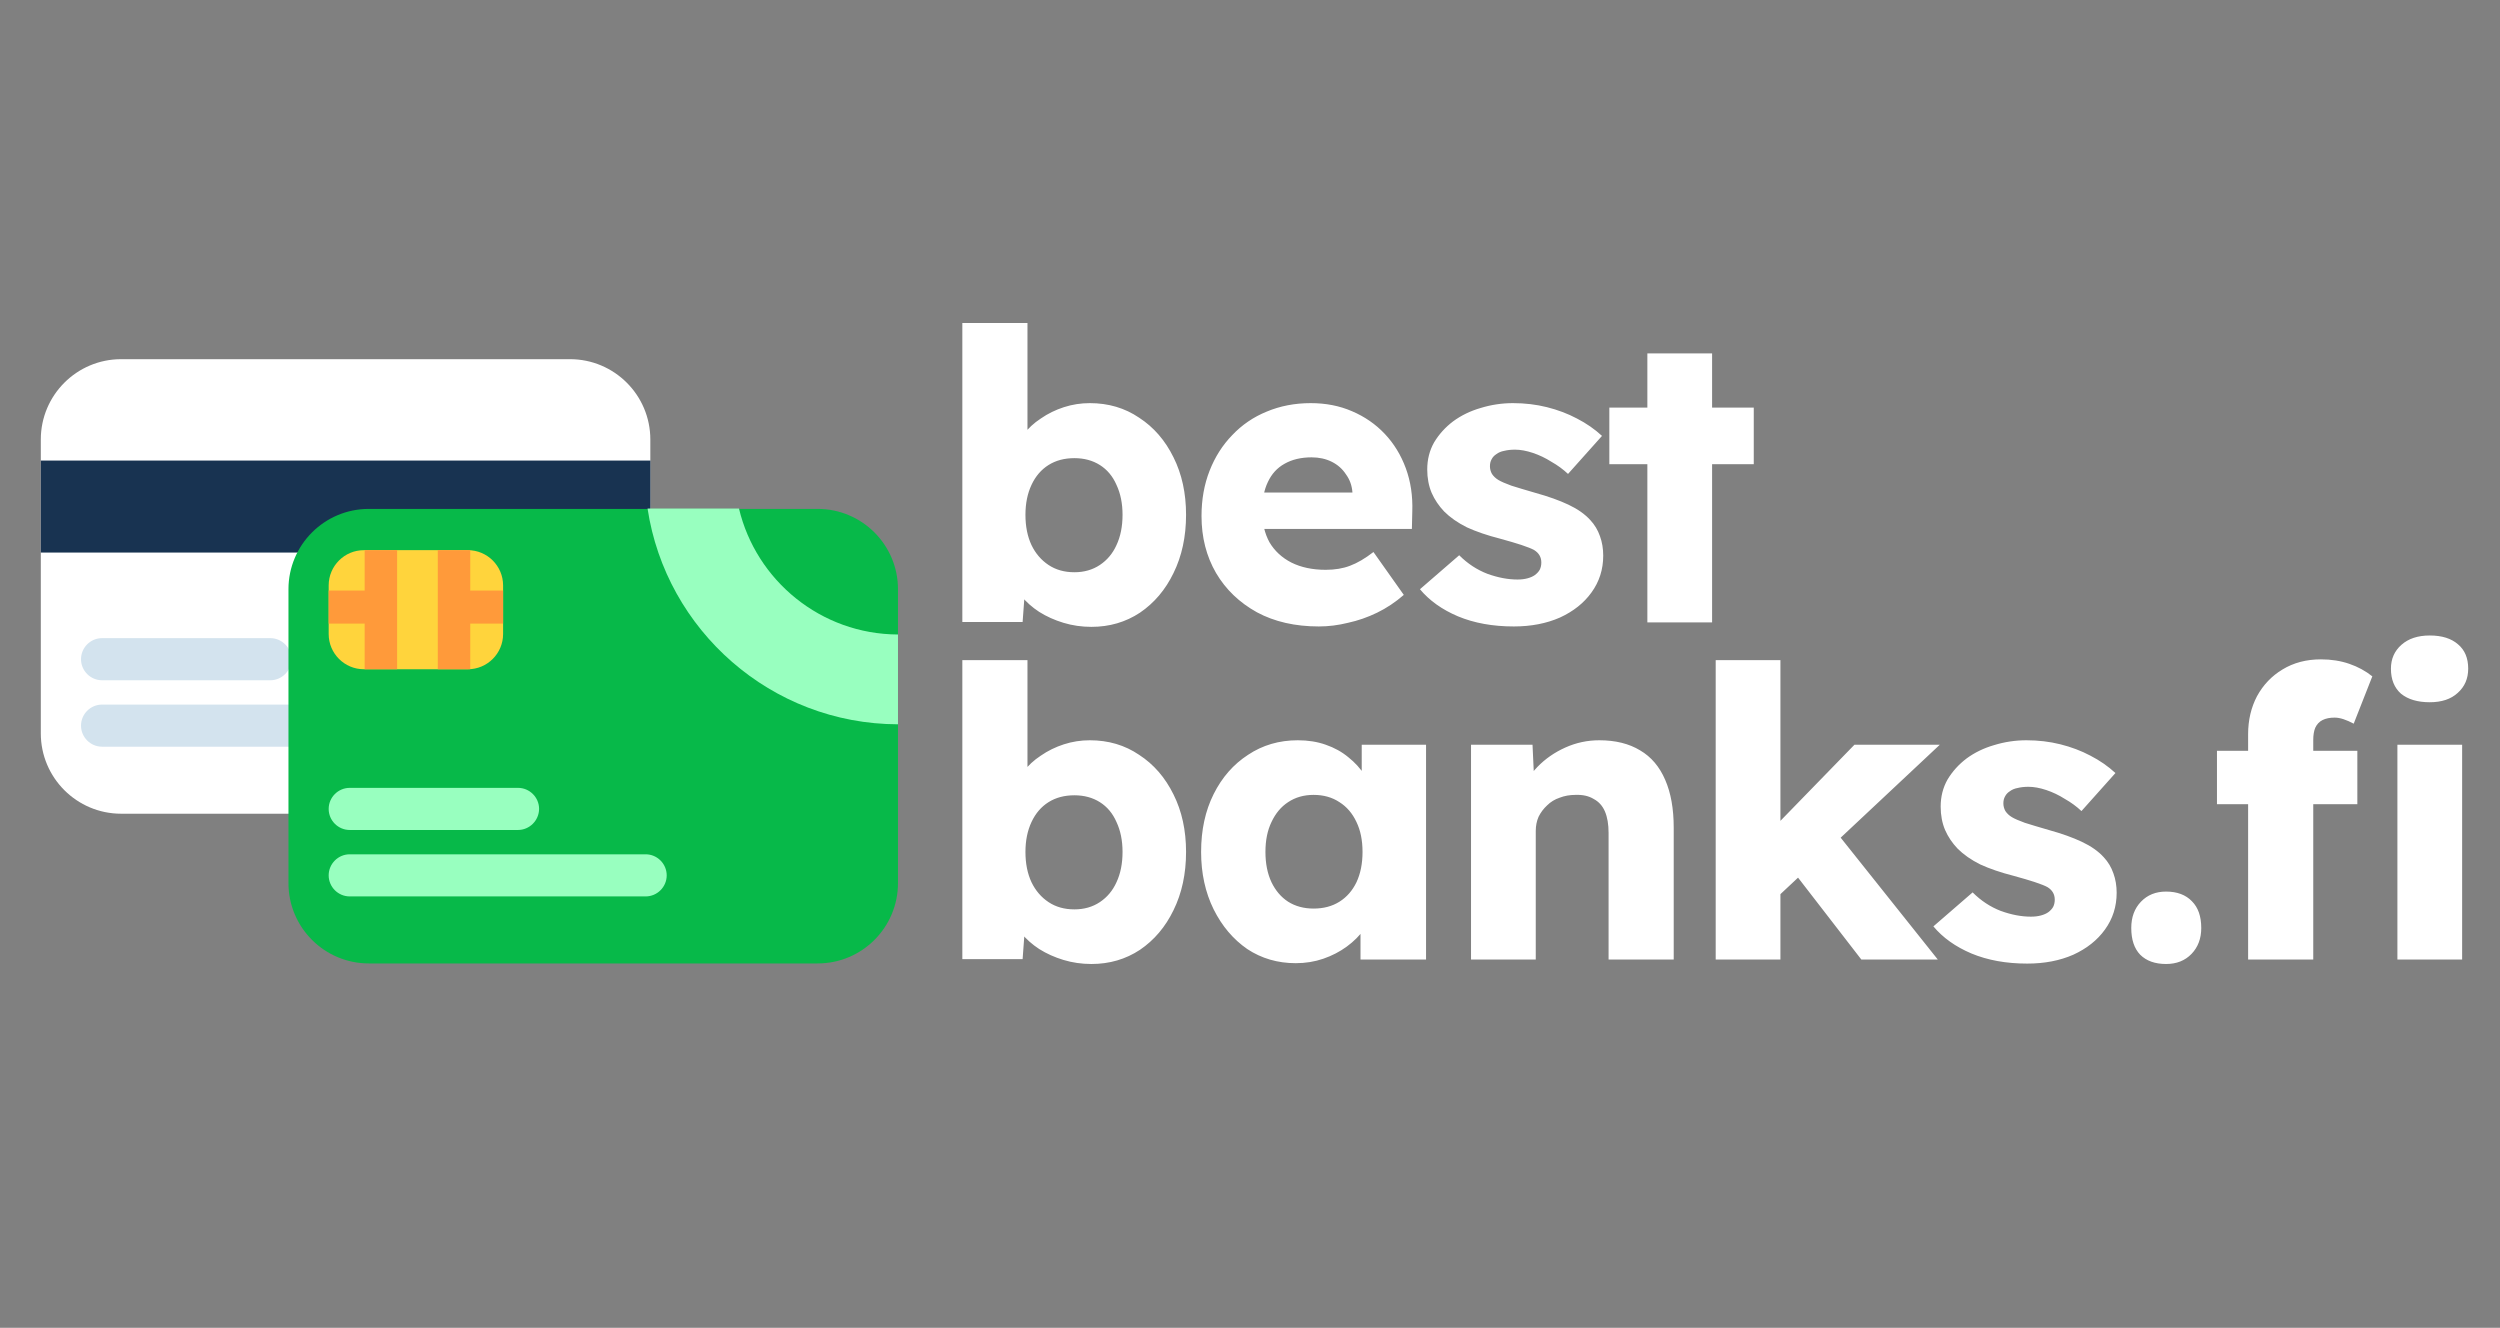 <svg width="482" height="256" viewBox="0 0 482 256" fill="none" xmlns="http://www.w3.org/2000/svg">
<rect x="0" y="0" width="482" height="256" fill="#808080" stroke="none"/>
<g clip-path="url(#clip0_1745_50)">
<path d="M210.42 120.858C208.548 120.858 206.754 120.598 205.038 120.078C203.322 119.558 201.762 118.856 200.358 117.972C199.006 117.088 197.862 116.074 196.926 114.93C196.042 113.734 195.444 112.512 195.132 111.264L197.862 110.328L197.16 119.922H185.538V62.28H198.096V88.488L195.522 87.552C195.834 86.2 196.432 84.952 197.316 83.808C198.2 82.612 199.318 81.572 200.67 80.688C202.022 79.752 203.504 79.024 205.116 78.504C206.728 77.984 208.392 77.724 210.108 77.724C213.696 77.724 216.868 78.66 219.624 80.532C222.432 82.352 224.642 84.9 226.254 88.176C227.866 91.4 228.672 95.092 228.672 99.252C228.672 103.464 227.866 107.208 226.254 110.484C224.694 113.708 222.536 116.256 219.78 118.128C217.024 119.948 213.904 120.858 210.42 120.858ZM207.144 110.328C209.016 110.328 210.654 109.86 212.058 108.924C213.462 107.988 214.528 106.714 215.256 105.102C216.036 103.438 216.426 101.488 216.426 99.252C216.426 97.068 216.036 95.144 215.256 93.48C214.528 91.816 213.462 90.542 212.058 89.658C210.654 88.774 209.016 88.332 207.144 88.332C205.22 88.332 203.556 88.774 202.152 89.658C200.748 90.542 199.656 91.816 198.876 93.48C198.096 95.144 197.706 97.068 197.706 99.252C197.706 101.488 198.096 103.438 198.876 105.102C199.656 106.714 200.748 107.988 202.152 108.924C203.556 109.86 205.22 110.328 207.144 110.328ZM254.272 120.78C249.696 120.78 245.718 119.87 242.338 118.05C238.958 116.178 236.332 113.656 234.46 110.484C232.588 107.26 231.652 103.594 231.652 99.486C231.652 96.314 232.172 93.402 233.212 90.75C234.252 88.098 235.708 85.81 237.58 83.886C239.452 81.91 241.662 80.402 244.21 79.362C246.81 78.27 249.644 77.724 252.712 77.724C255.624 77.724 258.276 78.244 260.668 79.284C263.112 80.324 265.218 81.78 266.986 83.652C268.754 85.524 270.106 87.734 271.042 90.282C271.978 92.83 272.394 95.612 272.29 98.628L272.212 101.982H239.218L237.424 94.962H262.072L260.746 96.444V94.884C260.642 93.584 260.226 92.44 259.498 91.452C258.822 90.412 257.912 89.606 256.768 89.034C255.624 88.462 254.324 88.176 252.868 88.176C250.84 88.176 249.098 88.592 247.642 89.424C246.238 90.204 245.172 91.374 244.444 92.934C243.716 94.442 243.352 96.314 243.352 98.55C243.352 100.838 243.82 102.84 244.756 104.556C245.744 106.22 247.148 107.52 248.968 108.456C250.84 109.392 253.05 109.86 255.598 109.86C257.366 109.86 258.926 109.6 260.278 109.08C261.682 108.56 263.19 107.676 264.802 106.428L270.652 114.696C269.04 116.1 267.324 117.244 265.504 118.128C263.684 119.012 261.812 119.662 259.888 120.078C258.016 120.546 256.144 120.78 254.272 120.78ZM291.863 120.78C287.807 120.78 284.219 120.13 281.099 118.83C278.031 117.53 275.587 115.788 273.767 113.604L281.333 107.052C282.945 108.664 284.765 109.86 286.793 110.64C288.821 111.368 290.745 111.732 292.565 111.732C293.293 111.732 293.943 111.654 294.515 111.498C295.087 111.342 295.555 111.134 295.919 110.874C296.335 110.562 296.647 110.224 296.855 109.86C297.063 109.444 297.167 108.976 297.167 108.456C297.167 107.416 296.699 106.61 295.763 106.038C295.295 105.778 294.515 105.466 293.423 105.102C292.331 104.738 290.927 104.322 289.211 103.854C286.767 103.23 284.635 102.502 282.815 101.67C281.047 100.786 279.591 99.772 278.447 98.628C277.407 97.536 276.601 96.34 276.029 95.04C275.457 93.688 275.171 92.18 275.171 90.516C275.171 88.592 275.613 86.85 276.497 85.29C277.433 83.73 278.655 82.378 280.163 81.234C281.723 80.09 283.491 79.232 285.467 78.66C287.495 78.036 289.575 77.724 291.707 77.724C293.995 77.724 296.179 77.984 298.259 78.504C300.339 79.024 302.263 79.752 304.031 80.688C305.851 81.624 307.463 82.742 308.867 84.042L302.315 91.374C301.379 90.49 300.313 89.71 299.117 89.034C297.973 88.306 296.777 87.734 295.529 87.318C294.281 86.902 293.137 86.694 292.097 86.694C291.317 86.694 290.615 86.772 289.991 86.928C289.419 87.032 288.925 87.24 288.509 87.552C288.093 87.812 287.781 88.15 287.573 88.566C287.365 88.93 287.261 89.372 287.261 89.892C287.261 90.412 287.391 90.906 287.651 91.374C287.963 91.842 288.379 92.232 288.899 92.544C289.419 92.856 290.251 93.22 291.395 93.636C292.539 94 294.099 94.468 296.075 95.04C298.519 95.716 300.625 96.47 302.393 97.302C304.161 98.134 305.565 99.122 306.605 100.266C307.437 101.15 308.061 102.19 308.477 103.386C308.893 104.53 309.101 105.778 309.101 107.13C309.101 109.782 308.347 112.148 306.839 114.228C305.383 116.256 303.355 117.868 300.755 119.064C298.155 120.208 295.191 120.78 291.863 120.78ZM317.612 120V68.13H330.092V120H317.612ZM310.28 89.502V78.582H338.126V89.502H310.28ZM210.42 185.858C208.548 185.858 206.754 185.598 205.038 185.078C203.322 184.558 201.762 183.856 200.358 182.972C199.006 182.088 197.862 181.074 196.926 179.93C196.042 178.734 195.444 177.512 195.132 176.264L197.862 175.328L197.16 184.922H185.538V127.28H198.096V153.488L195.522 152.552C195.834 151.2 196.432 149.952 197.316 148.808C198.2 147.612 199.318 146.572 200.67 145.688C202.022 144.752 203.504 144.024 205.116 143.504C206.728 142.984 208.392 142.724 210.108 142.724C213.696 142.724 216.868 143.66 219.624 145.532C222.432 147.352 224.642 149.9 226.254 153.176C227.866 156.4 228.672 160.092 228.672 164.252C228.672 168.464 227.866 172.208 226.254 175.484C224.694 178.708 222.536 181.256 219.78 183.128C217.024 184.948 213.904 185.858 210.42 185.858ZM207.144 175.328C209.016 175.328 210.654 174.86 212.058 173.924C213.462 172.988 214.528 171.714 215.256 170.102C216.036 168.438 216.426 166.488 216.426 164.252C216.426 162.068 216.036 160.144 215.256 158.48C214.528 156.816 213.462 155.542 212.058 154.658C210.654 153.774 209.016 153.332 207.144 153.332C205.22 153.332 203.556 153.774 202.152 154.658C200.748 155.542 199.656 156.816 198.876 158.48C198.096 160.144 197.706 162.068 197.706 164.252C197.706 166.488 198.096 168.438 198.876 170.102C199.656 171.714 200.748 172.988 202.152 173.924C203.556 174.86 205.22 175.328 207.144 175.328ZM249.826 185.702C246.342 185.702 243.222 184.792 240.466 182.972C237.762 181.1 235.604 178.552 233.992 175.328C232.38 172.052 231.574 168.36 231.574 164.252C231.574 160.04 232.38 156.322 233.992 153.098C235.604 149.874 237.814 147.352 240.622 145.532C243.43 143.66 246.628 142.724 250.216 142.724C252.192 142.724 253.986 143.01 255.598 143.582C257.262 144.154 258.718 144.96 259.966 146C261.214 146.988 262.28 148.158 263.164 149.51C264.048 150.81 264.698 152.214 265.114 153.722L262.54 153.41V143.582H274.942V185H262.306V175.016L265.114 174.938C264.698 176.394 264.022 177.772 263.086 179.072C262.15 180.372 261.006 181.516 259.654 182.504C258.302 183.492 256.794 184.272 255.13 184.844C253.466 185.416 251.698 185.702 249.826 185.702ZM253.258 175.172C255.182 175.172 256.846 174.73 258.25 173.846C259.654 172.962 260.746 171.714 261.526 170.102C262.306 168.438 262.696 166.488 262.696 164.252C262.696 162.016 262.306 160.092 261.526 158.48C260.746 156.816 259.654 155.542 258.25 154.658C256.846 153.722 255.182 153.254 253.258 153.254C251.386 153.254 249.748 153.722 248.344 154.658C246.992 155.542 245.926 156.816 245.146 158.48C244.366 160.092 243.976 162.016 243.976 164.252C243.976 166.488 244.366 168.438 245.146 170.102C245.926 171.714 246.992 172.962 248.344 173.846C249.748 174.73 251.386 175.172 253.258 175.172ZM283.614 185V143.582H295.47L295.86 152.006L293.364 152.942C293.936 151.07 294.95 149.38 296.406 147.872C297.914 146.312 299.708 145.064 301.788 144.128C303.868 143.192 306.052 142.724 308.34 142.724C311.46 142.724 314.086 143.374 316.218 144.674C318.35 145.922 319.962 147.82 321.054 150.368C322.146 152.864 322.692 155.932 322.692 159.572V185H310.134V160.586C310.134 158.922 309.9 157.544 309.432 156.452C308.964 155.36 308.236 154.554 307.248 154.034C306.312 153.462 305.142 153.202 303.738 153.254C302.646 153.254 301.632 153.436 300.696 153.8C299.76 154.112 298.954 154.606 298.278 155.282C297.602 155.906 297.056 156.634 296.64 157.466C296.276 158.298 296.094 159.208 296.094 160.196V185H289.932C288.476 185 287.228 185 286.188 185C285.148 185 284.29 185 283.614 185ZM342.798 172.832L338.196 163.472L357.54 143.582H373.998L342.798 172.832ZM330.786 185V127.28H343.266V185H330.786ZM358.866 185L344.28 166.124L353.094 159.26L373.608 185H358.866ZM390.853 185.78C386.797 185.78 383.209 185.13 380.089 183.83C377.021 182.53 374.577 180.788 372.757 178.604L380.323 172.052C381.935 173.664 383.755 174.86 385.783 175.64C387.811 176.368 389.735 176.732 391.555 176.732C392.283 176.732 392.933 176.654 393.505 176.498C394.077 176.342 394.545 176.134 394.909 175.874C395.325 175.562 395.637 175.224 395.845 174.86C396.053 174.444 396.157 173.976 396.157 173.456C396.157 172.416 395.689 171.61 394.753 171.038C394.285 170.778 393.505 170.466 392.413 170.102C391.321 169.738 389.917 169.322 388.201 168.854C385.757 168.23 383.625 167.502 381.805 166.67C380.037 165.786 378.581 164.772 377.437 163.628C376.397 162.536 375.591 161.34 375.019 160.04C374.447 158.688 374.161 157.18 374.161 155.516C374.161 153.592 374.603 151.85 375.487 150.29C376.423 148.73 377.645 147.378 379.153 146.234C380.713 145.09 382.481 144.232 384.457 143.66C386.485 143.036 388.565 142.724 390.697 142.724C392.985 142.724 395.169 142.984 397.249 143.504C399.329 144.024 401.253 144.752 403.021 145.688C404.841 146.624 406.453 147.742 407.857 149.042L401.305 156.374C400.369 155.49 399.303 154.71 398.107 154.034C396.963 153.306 395.767 152.734 394.519 152.318C393.271 151.902 392.127 151.694 391.087 151.694C390.307 151.694 389.605 151.772 388.981 151.928C388.409 152.032 387.915 152.24 387.499 152.552C387.083 152.812 386.771 153.15 386.563 153.566C386.355 153.93 386.251 154.372 386.251 154.892C386.251 155.412 386.381 155.906 386.641 156.374C386.953 156.842 387.369 157.232 387.889 157.544C388.409 157.856 389.241 158.22 390.385 158.636C391.529 159 393.089 159.468 395.065 160.04C397.509 160.716 399.615 161.47 401.383 162.302C403.151 163.134 404.555 164.122 405.595 165.266C406.427 166.15 407.051 167.19 407.467 168.386C407.883 169.53 408.091 170.778 408.091 172.13C408.091 174.782 407.337 177.148 405.829 179.228C404.373 181.256 402.345 182.868 399.745 184.064C397.145 185.208 394.181 185.78 390.853 185.78ZM417.616 185.858C415.484 185.858 413.82 185.26 412.624 184.064C411.48 182.868 410.908 181.152 410.908 178.916C410.908 176.836 411.532 175.146 412.78 173.846C414.028 172.546 415.64 171.896 417.616 171.896C419.748 171.896 421.412 172.52 422.608 173.768C423.804 174.964 424.402 176.68 424.402 178.916C424.402 180.944 423.778 182.608 422.53 183.908C421.282 185.208 419.644 185.858 417.616 185.858ZM433.437 185V141.554C433.437 138.85 434.009 136.406 435.153 134.222C436.349 132.038 437.987 130.322 440.067 129.074C442.199 127.774 444.669 127.124 447.477 127.124C449.453 127.124 451.273 127.41 452.937 127.982C454.601 128.554 456.083 129.36 457.383 130.4L453.795 139.526C453.119 139.162 452.469 138.876 451.845 138.668C451.221 138.46 450.649 138.356 450.129 138.356C449.193 138.356 448.413 138.512 447.789 138.824C447.165 139.136 446.697 139.63 446.385 140.306C446.125 140.93 445.995 141.71 445.995 142.646V185H439.755C438.351 185 437.103 185 436.011 185C434.971 185 434.113 185 433.437 185ZM427.431 155.048V144.752H454.497V155.048H427.431ZM462.219 185V143.582H474.699V185H462.219ZM468.459 135.392C466.119 135.392 464.273 134.846 462.921 133.754C461.621 132.61 460.971 130.998 460.971 128.918C460.971 127.046 461.647 125.512 462.999 124.316C464.351 123.12 466.171 122.522 468.459 122.522C470.799 122.522 472.619 123.094 473.919 124.238C475.219 125.33 475.869 126.89 475.869 128.918C475.869 130.842 475.193 132.402 473.841 133.598C472.541 134.794 470.747 135.392 468.459 135.392Z" fill="white"/>
<path d="M109.899 156.884H23.354C14.808 156.884 7.868 149.944 7.868 141.398V84.735C7.868 76.189 14.808 69.25 23.354 69.25H109.899C118.444 69.25 125.384 76.189 125.384 84.735V141.38C125.384 149.944 118.463 156.884 109.899 156.884Z" fill="white"/>
<path d="M7.868 88.796H125.403V106.533H7.868V88.796Z" fill="#183351"/>
<path d="M52.11 131.155H19.681C17.447 131.155 15.62 129.327 15.62 127.094C15.62 124.861 17.447 123.033 19.681 123.033H52.11C54.343 123.033 56.17 124.861 56.17 127.094C56.17 129.327 54.343 131.155 52.11 131.155ZM76.731 143.964H19.681C17.447 143.964 15.62 142.136 15.62 139.903C15.62 137.67 17.447 135.843 19.681 135.843H76.731C78.965 135.843 80.792 137.67 80.792 139.903C80.792 142.136 78.965 143.964 76.731 143.964Z" fill="#D3E3EE"/>
<path d="M157.647 185.75H71.102C62.556 185.75 55.616 178.811 55.616 170.265V113.602C55.616 105.056 62.556 98.117 71.102 98.117H157.647C166.192 98.117 173.132 105.056 173.132 113.602V170.247C173.132 178.811 166.211 185.75 157.647 185.75Z" fill="#07B949"/>
<path d="M99.858 160.021H67.429C65.195 160.021 63.368 158.194 63.368 155.961C63.368 153.727 65.195 151.9 67.429 151.9H99.876C102.109 151.9 103.937 153.727 103.937 155.961C103.918 158.194 102.091 160.021 99.858 160.021ZM124.479 172.83H67.429C65.195 172.83 63.368 171.003 63.368 168.77C63.368 166.537 65.195 164.709 67.429 164.709H124.479C126.713 164.709 128.54 166.537 128.54 168.77C128.54 171.003 126.713 172.83 124.479 172.83Z" fill="#98FFBF"/>
<path d="M90.205 129.032H70.16C66.414 129.032 63.368 125.987 63.368 122.24V112.864C63.368 109.117 66.414 106.071 70.16 106.071H90.205C93.951 106.071 96.997 109.117 96.997 112.864V122.24C96.997 125.987 93.951 129.032 90.205 129.032Z" fill="#FFD43C"/>
<path d="M96.997 113.86H90.666V106.071H84.409V129.032H90.666V120.228H96.997V113.86ZM70.308 106.071V113.86H63.368V120.228H70.308V129.032H76.565V106.071H70.308Z" fill="#FF9A3A"/>
<path d="M173.132 139.645V122.332C158.256 122.277 145.779 111.922 142.475 98.043H124.849C128.392 121.52 148.695 139.589 173.132 139.645Z" fill="#98FFBF"/>
</g>
<defs>
<clipPath id="clip0_1745_50">
<rect width="482" height="256" fill="white"/>
</clipPath>
</defs>
</svg>
